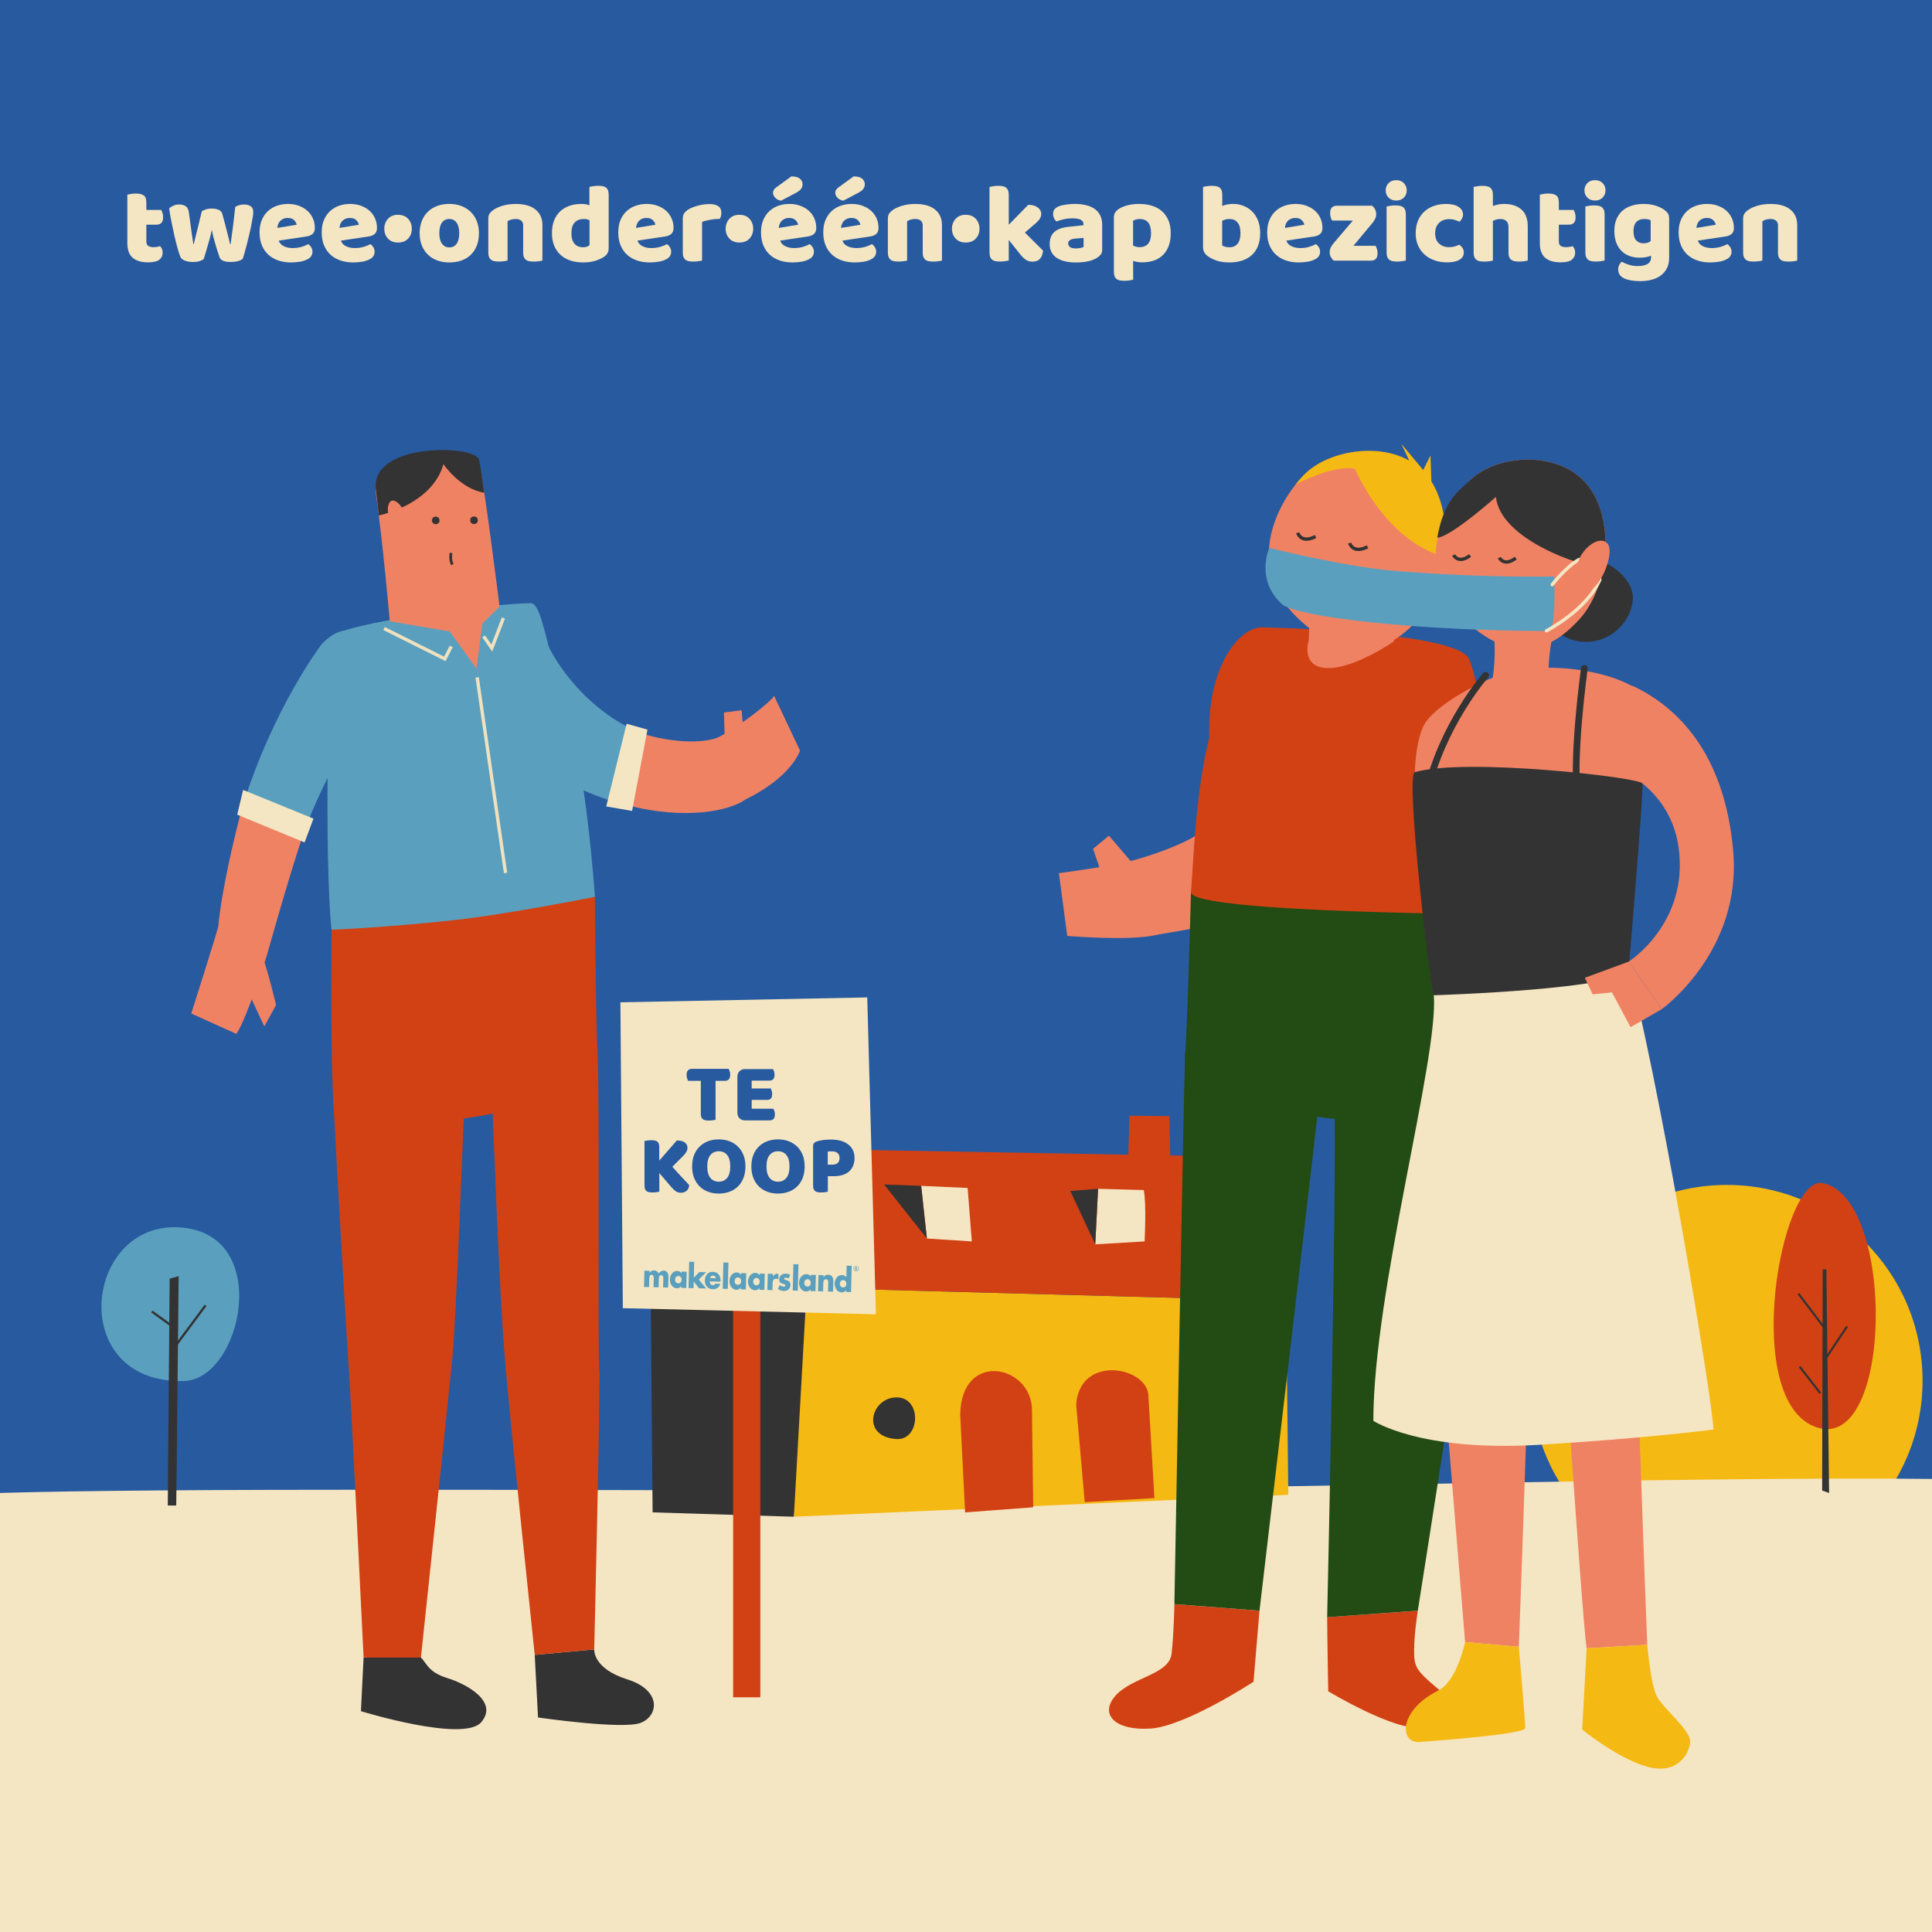<?xml version="1.0" encoding="UTF-8"?> <!-- Generator: Adobe Illustrator 23.1.1, SVG Export Plug-In . SVG Version: 6.00 Build 0) --> <svg xmlns="http://www.w3.org/2000/svg" xmlns:xlink="http://www.w3.org/1999/xlink" version="1.1" id="Layer_1" x="0px" y="0px" viewBox="0 0 1080 1080" style="enable-background:new 0 0 1080 1080;" xml:space="preserve"> <style type="text/css"> .st0{fill:#285AA0;} .st1{fill:#F5B914;} .st2{fill:#F5E6C3;} .st3{fill:#333333;} .st4{fill:#D24114;} .st5{fill:#5AA0BE;} .st6{fill:#F08264;} .st7{fill:#234B14;} .st8{fill:none;stroke:#333333;stroke-width:1.872;stroke-miterlimit:10;} .st9{fill:none;stroke:#333333;stroke-width:3.744;stroke-linecap:round;stroke-linejoin:round;stroke-miterlimit:10;} .st10{fill:none;stroke:#F5E6C3;stroke-width:1.872;stroke-linecap:round;stroke-linejoin:round;stroke-miterlimit:10;} .st11{fill:none;stroke:#F0E1BF;stroke-width:1.872;stroke-miterlimit:10;} .st12{fill:none;stroke:#333333;stroke-width:1.531;stroke-miterlimit:10;} .st13{fill:none;stroke:#333333;stroke-width:1.278;stroke-miterlimit:10;} .st14{fill:none;stroke:#333333;stroke-width:1.187;stroke-miterlimit:10;} </style> <rect x="-1.54" y="-1.41" class="st0" width="1085.5" height="1085.5"></rect> <circle class="st1" cx="965.31" cy="771.79" r="109.41"></circle> <path class="st2" d="M1083.96,826.76c-147.49-1.68-408.56,6.65-593.67,6.49c-173.84-0.15-393.92-1.59-491.83,1.36v249.49h1085.5 V826.76z"></path> <g> <polygon class="st3" points="363.62,708.82 403.1,641.41 461.16,719.86 443.78,847.87 364.81,845.42 "></polygon> <polygon class="st1" points="720.17,835.61 718.97,727.21 450.96,719.86 443.78,847.87 "></polygon> <polygon class="st4" points="718.97,727.21 677.1,646.31 403.1,641.41 450.96,719.86 "></polygon> <path class="st4" d="M645.33,837.43l-3.35-56.85c0-16.42-38.4-24.04-40.4,4.68l4.79,54.47L645.33,837.43z"></path> <path class="st4" d="M577.56,842.58l-0.66-54c0.18-25.61-39.59-33.99-40.14,2.14l2.73,54.72L577.56,842.58z"></path> <path class="st3" d="M501.21,804.43c13.19,0.79,14.36-23.29,0-23.29C486.86,781.14,480.87,803.2,501.21,804.43z"></path> <path class="st3" d="M668.59,794.62c-0.14,11.1,23.21,9.22,21.19-4.15C687.75,777.09,668.89,770.54,668.59,794.62z"></path> <polygon class="st4" points="452.72,659.64 449.53,620.67 427.19,620.42 425.23,662.91 "></polygon> <polygon class="st4" points="654.44,659.6 653.73,623.94 631.39,623.69 630.43,655.91 "></polygon> <path class="st2" d="M639.82,693.96c0,0,1.14-20.54-0.45-28.71l-25.52-0.7l-1.6,31.05L639.82,693.96z"></path> <polygon class="st2" points="543.25,693.96 540.91,664.08 514.94,662.91 518.13,692.33 "></polygon> <polygon class="st3" points="613.84,664.55 598.29,665.77 612.25,695.6 "></polygon> <polygon class="st3" points="518.13,692.33 514.94,662.91 494.2,662.1 "></polygon> </g> <g> <g> <rect x="409.83" y="586.46" class="st4" width="15.2" height="362.34"></rect> <polygon class="st2" points="348.17,731.28 346.81,560.29 484.79,557.57 489.64,734.69 "></polygon> <g> <g> <path class="st0" d="M384.7,604.21c-0.22-0.35-0.42-0.82-0.61-1.41c-0.19-0.6-0.28-1.22-0.28-1.88c0-1.22,0.27-2.1,0.82-2.64 c0.55-0.53,1.26-0.8,2.14-0.8h20.53c0.22,0.35,0.42,0.82,0.61,1.41c0.19,0.6,0.28,1.22,0.28,1.88c0,1.22-0.28,2.1-0.82,2.64 c-0.55,0.53-1.26,0.8-2.14,0.8H400v21.76c-0.35,0.09-0.89,0.19-1.62,0.28c-0.74,0.09-1.47,0.14-2.19,0.14 c-0.72,0-1.36-0.06-1.91-0.16c-0.55-0.11-1.01-0.31-1.39-0.59c-0.38-0.28-0.66-0.67-0.85-1.18c-0.19-0.5-0.28-1.16-0.28-1.98 v-18.27H384.7z"></path> <path class="st0" d="M412.2,602c0-1.35,0.39-2.42,1.18-3.2c0.78-0.78,1.85-1.18,3.2-1.18h15.54c0.22,0.35,0.42,0.8,0.59,1.37 c0.17,0.57,0.26,1.16,0.26,1.79c0,1.19-0.26,2.04-0.78,2.54c-0.52,0.5-1.2,0.75-2.05,0.75h-9.94v4.38h10.6 c0.22,0.35,0.42,0.79,0.59,1.34c0.17,0.55,0.26,1.14,0.26,1.77c0,1.19-0.25,2.04-0.75,2.54c-0.5,0.5-1.18,0.75-2.02,0.75h-8.67 v4.94h12.1c0.22,0.35,0.42,0.8,0.59,1.37c0.17,0.56,0.26,1.16,0.26,1.79c0,1.19-0.26,2.05-0.78,2.57 c-0.52,0.52-1.2,0.78-2.05,0.78h-13.75c-1.35,0-2.42-0.39-3.2-1.18c-0.78-0.78-1.18-1.85-1.18-3.2V602z"></path> </g> </g> <g> <g> <path class="st0" d="M368.57,655.76v10.41c-0.35,0.09-0.89,0.19-1.65,0.28c-0.75,0.09-1.49,0.14-2.21,0.14 c-0.72,0-1.36-0.06-1.91-0.16c-0.55-0.11-1.01-0.31-1.39-0.59c-0.38-0.28-0.66-0.67-0.85-1.18c-0.19-0.5-0.28-1.16-0.28-1.98 v-24.87c0.35-0.06,0.9-0.15,1.65-0.26c0.75-0.11,1.48-0.16,2.17-0.16c0.72,0,1.36,0.06,1.91,0.16c0.55,0.11,1.01,0.31,1.39,0.59 c0.38,0.28,0.66,0.67,0.85,1.18c0.19,0.5,0.28,1.16,0.28,1.98v7.49l9.8-11.26c2.13,0,3.67,0.4,4.59,1.2s1.39,1.75,1.39,2.85 c0,0.82-0.2,1.59-0.61,2.31c-0.41,0.72-1.07,1.54-1.98,2.45l-5.89,5.89c0.78,0.88,1.61,1.79,2.47,2.73 c0.86,0.94,1.71,1.86,2.54,2.76c0.83,0.9,1.63,1.75,2.4,2.57c0.77,0.82,1.44,1.52,2,2.12c0,0.69-0.13,1.3-0.38,1.84 c-0.25,0.54-0.59,0.99-1.01,1.37c-0.42,0.38-0.9,0.66-1.44,0.85c-0.53,0.19-1.1,0.28-1.7,0.28c-1.29,0-2.34-0.32-3.16-0.97 c-0.82-0.64-1.6-1.4-2.35-2.28L368.57,655.76z"></path> <path class="st0" d="M386.9,652.04c0-2.45,0.38-4.62,1.15-6.5c0.77-1.88,1.82-3.46,3.16-4.73c1.33-1.27,2.9-2.24,4.71-2.9 c1.81-0.66,3.76-0.99,5.86-0.99c2.1,0,4.06,0.33,5.86,0.99c1.81,0.66,3.38,1.62,4.73,2.9c1.35,1.27,2.41,2.85,3.18,4.73 c0.77,1.88,1.15,4.05,1.15,6.5c0,2.45-0.38,4.62-1.13,6.52c-0.75,1.9-1.8,3.49-3.13,4.76c-1.33,1.27-2.91,2.24-4.73,2.9 c-1.82,0.66-3.8,0.99-5.93,0.99c-2.14,0-4.11-0.34-5.93-1.01c-1.82-0.67-3.39-1.66-4.71-2.94c-1.32-1.29-2.35-2.87-3.11-4.76 S386.9,654.46,386.9,652.04z M395.37,652.04c0,2.86,0.58,4.99,1.74,6.41c1.16,1.41,2.72,2.12,4.66,2.12 c1.98,0,3.55-0.71,4.71-2.12c1.16-1.41,1.74-3.55,1.74-6.41c0-2.83-0.57-4.94-1.72-6.36c-1.15-1.41-2.71-2.12-4.69-2.12 c-1.95,0-3.51,0.7-4.69,2.1C395.96,647.06,395.37,649.18,395.37,652.04z"></path> <path class="st0" d="M420.01,652.04c0-2.45,0.38-4.62,1.15-6.5c0.77-1.88,1.82-3.46,3.16-4.73c1.33-1.27,2.9-2.24,4.71-2.9 c1.81-0.66,3.76-0.99,5.86-0.99c2.1,0,4.06,0.33,5.86,0.99c1.81,0.66,3.38,1.62,4.73,2.9c1.35,1.27,2.41,2.85,3.18,4.73 c0.77,1.88,1.15,4.05,1.15,6.5c0,2.45-0.38,4.62-1.13,6.52s-1.8,3.49-3.13,4.76c-1.33,1.27-2.91,2.24-4.73,2.9 c-1.82,0.66-3.8,0.99-5.93,0.99c-2.14,0-4.11-0.34-5.93-1.01c-1.82-0.67-3.39-1.66-4.71-2.94c-1.32-1.29-2.35-2.87-3.11-4.76 C420.38,656.61,420.01,654.46,420.01,652.04z M428.48,652.04c0,2.86,0.58,4.99,1.74,6.41c1.16,1.41,2.72,2.12,4.66,2.12 c1.98,0,3.55-0.71,4.71-2.12c1.16-1.41,1.74-3.55,1.74-6.41c0-2.83-0.57-4.94-1.72-6.36c-1.15-1.41-2.71-2.12-4.69-2.12 c-1.95,0-3.51,0.7-4.69,2.1C429.07,647.06,428.48,649.18,428.48,652.04z"></path> <path class="st0" d="M462.77,666.17c-0.35,0.09-0.89,0.19-1.62,0.28c-0.74,0.09-1.47,0.14-2.19,0.14 c-0.72,0-1.36-0.06-1.91-0.16c-0.55-0.11-1.01-0.31-1.39-0.59c-0.38-0.28-0.66-0.67-0.85-1.18c-0.19-0.5-0.28-1.16-0.28-1.98 V640.5c0-0.66,0.18-1.17,0.54-1.53c0.36-0.36,0.85-0.65,1.48-0.87c1.07-0.38,2.28-0.65,3.65-0.82c1.37-0.17,2.74-0.26,4.12-0.26 c4.33,0,7.65,0.93,9.94,2.78c2.29,1.85,3.44,4.37,3.44,7.54c0,1.54-0.24,2.93-0.73,4.17c-0.49,1.24-1.21,2.31-2.17,3.2 c-0.96,0.89-2.17,1.59-3.63,2.07c-1.46,0.49-3.15,0.73-5.06,0.73h-3.34V666.17z M465.22,651.05c1.32,0,2.33-0.31,3.04-0.92 c0.71-0.61,1.06-1.55,1.06-2.8c0-1.19-0.37-2.11-1.11-2.76c-0.74-0.64-1.81-0.96-3.23-0.96c-0.5,0-0.92,0.01-1.25,0.02 c-0.33,0.02-0.67,0.06-1.01,0.12v7.3H465.22z"></path> </g> </g> </g> <g> <path class="st5" d="M363.03,711.52l0.03,0c0.69-0.99,1.53-1.4,2.55-1.37c1.15,0.03,2.13,0.59,2.67,1.8 c0.57-1.12,1.66-1.7,2.74-1.67c2.02,0.05,2.68,1.57,2.63,3.67l-0.14,5.8l-2.83-0.07l0.11-4.34c0.02-0.94,0.09-2.48-1.1-2.51 c-1.3-0.03-1.39,1.37-1.41,2.45l-0.11,4.34l-2.83-0.07l0.11-4.34c0.03-1.01,0.06-2.55-1.19-2.58c-1.26-0.03-1.3,1.51-1.32,2.52 l-0.11,4.34l-2.83-0.07l0.23-9.09l2.83,0.07L363.03,711.52z"></path> <path class="st5" d="M377.39,715.3c-0.03,1.15,0.62,2.06,1.76,2.08c1.15,0.03,1.84-0.84,1.87-1.99c0.03-1.12-0.62-2.07-1.77-2.1 C378.11,713.26,377.42,714.19,377.39,715.3 M383.64,720l-2.83-0.07l0.03-1.01l-0.03,0c-0.52,0.89-1.51,1.28-2.44,1.25 c-2.36-0.06-3.96-2.35-3.9-4.96c0.06-2.61,1.75-4.8,4.11-4.74c0.92,0.02,1.87,0.44,2.44,1.25l0.02-0.89l2.83,0.07L383.64,720z"></path> <polygon class="st5" points="387.85,714.29 390.86,711.08 394.73,711.18 390.64,715.28 394.75,720.28 390.79,720.18 387.8,716.4 387.7,720.1 384.88,720.03 385.24,705.32 388.07,705.39 "></polygon> <path class="st5" d="M400.19,714.54c-0.12-0.87-0.8-1.46-1.56-1.48c-0.82-0.02-1.52,0.46-1.71,1.39L400.19,714.54z M402.77,716.47 l-5.95-0.15c-0.03,1.31,0.56,2.04,1.72,2.06c0.61,0.02,1.05-0.2,1.37-0.8l2.72,0.07c-0.5,2.13-2.31,3.06-4.13,3.02 c-2.64-0.07-4.57-1.82-4.49-4.95c0.08-3.03,1.94-4.81,4.53-4.75c2.76,0.07,4.31,2.06,4.24,5.16L402.77,716.47z"></path> <rect x="397.98" y="711.77" transform="matrix(0.025 -1 1 0.025 -317.718 1100.623)" class="st5" width="14.72" height="2.83"></rect> <path class="st5" d="M410.67,716.13c-0.03,1.15,0.62,2.05,1.77,2.08c1.15,0.03,1.84-0.84,1.87-1.99c0.03-1.12-0.62-2.07-1.77-2.1 C411.39,714.09,410.7,715.02,410.67,716.13 M416.93,720.83l-2.83-0.07l0.03-1.01l-0.03,0c-0.52,0.89-1.51,1.28-2.44,1.25 c-2.36-0.06-3.96-2.35-3.9-4.96c0.06-2.61,1.75-4.8,4.11-4.74c0.92,0.02,1.87,0.44,2.44,1.25l0.02-0.89l2.83,0.07L416.93,720.83z"></path> <path class="st5" d="M421.05,716.39c-0.03,1.15,0.62,2.05,1.77,2.08c1.15,0.03,1.84-0.84,1.87-1.99c0.03-1.12-0.62-2.07-1.77-2.1 C421.77,714.35,421.08,715.27,421.05,716.39 M427.3,721.09l-2.83-0.07l0.03-1.01l-0.03,0c-0.52,0.89-1.51,1.28-2.44,1.25 c-2.36-0.06-3.96-2.35-3.9-4.96c0.06-2.61,1.75-4.8,4.11-4.74c0.92,0.02,1.87,0.44,2.44,1.25l0.02-0.89l2.83,0.07L427.3,721.09z"></path> <path class="st5" d="M431.98,713.59l0.03,0c0.57-1.1,1.52-1.58,2.62-1.55l0.54,0.01l-0.08,3.1c-0.38-0.26-0.75-0.32-1.19-0.33 c-1.57-0.04-1.99,1.14-2.02,2.7l-0.09,3.67l-2.83-0.07l0.23-9.09l2.83,0.07L431.98,713.59z"></path> <path class="st5" d="M440.78,714.67c-0.43-0.28-1.03-0.47-1.51-0.48c-0.33-0.01-0.89,0.14-0.9,0.6c-0.02,0.62,0.87,0.73,1.25,0.83 c1.31,0.33,2.29,1.07,2.25,2.75c-0.06,2.39-1.99,3.34-3.84,3.29c-1.13-0.03-2.24-0.43-3.19-1.13l1.08-2.23 c0.56,0.48,1.51,0.96,2.21,0.98c0.36,0.01,0.89-0.17,0.9-0.67c0.02-0.71-0.87-0.77-1.74-1.05c-0.88-0.29-1.75-0.81-1.71-2.44 c0.06-2.23,1.85-3.18,3.59-3.14c0.9,0.02,1.8,0.2,2.61,0.65L440.78,714.67z"></path> <rect x="437.13" y="712.74" transform="matrix(0.025 -1 1 0.025 -280.523 1140.707)" class="st5" width="14.72" height="2.83"></rect> <path class="st5" d="M449.61,717.1c-0.03,1.15,0.62,2.06,1.77,2.08c1.15,0.03,1.84-0.84,1.87-1.99c0.03-1.12-0.62-2.07-1.77-2.1 C450.32,715.06,449.63,715.99,449.61,717.1 M455.86,721.8l-2.83-0.07l0.03-1.01l-0.03,0c-0.52,0.89-1.51,1.28-2.44,1.25 c-2.36-0.06-3.96-2.35-3.9-4.96c0.06-2.61,1.75-4.8,4.11-4.74c0.92,0.02,1.87,0.44,2.44,1.25l0.02-0.89l2.83,0.07L455.86,721.8z"></path> <path class="st5" d="M460.33,713.98l0.03,0c0.68-1.08,1.48-1.43,2.58-1.41c2.14,0.05,2.96,1.62,2.9,3.85l-0.14,5.62l-2.83-0.07 l0.11-4.43c0.02-0.87,0.18-2.39-1.21-2.42c-1.15-0.03-1.5,0.94-1.53,2.07l-0.12,4.71l-2.82-0.07l0.23-9.09l2.82,0.07 L460.33,713.98z"></path> <path class="st5" d="M469.49,717.6c-0.03,1.15,0.62,2.05,1.77,2.08c1.15,0.03,1.84-0.84,1.87-1.99c0.03-1.12-0.62-2.07-1.76-2.1 C470.21,715.56,469.52,716.48,469.49,717.6 M472.94,721.21l-0.03,0c-0.52,0.89-1.51,1.28-2.44,1.25c-2.36-0.06-3.96-2.35-3.9-4.96 c0.06-2.61,1.75-4.8,4.11-4.74c0.92,0.02,1.87,0.44,2.44,1.25l0.16-6.51l2.83,0.07l-0.37,14.71l-2.83-0.07L472.94,721.21z"></path> <path class="st5" d="M478.4,709.09l0.06,0c0.24,0.01,0.36-0.07,0.36-0.24c0-0.15-0.11-0.23-0.34-0.24l-0.07,0L478.4,709.09z M478.75,709.35l0.55,0.75l-0.41-0.01l-0.5-0.71l-0.02,0.7l-0.33-0.01l0.04-1.76l0.35,0.01c0.24,0.01,0.42,0.05,0.53,0.14 c0.12,0.1,0.18,0.24,0.18,0.4c0,0.11-0.04,0.21-0.11,0.3c-0.07,0.09-0.15,0.15-0.26,0.18L478.75,709.35z M478.63,707.9 c-0.34-0.01-0.64,0.11-0.89,0.36c-0.25,0.25-0.38,0.55-0.39,0.9c-0.01,0.36,0.11,0.67,0.35,0.93c0.24,0.26,0.53,0.4,0.88,0.4 c0.35,0.01,0.65-0.11,0.9-0.36c0.25-0.25,0.38-0.55,0.39-0.92c0-0.19-0.04-0.39-0.13-0.6c-0.09-0.2-0.21-0.35-0.37-0.47 C479.15,707.99,478.9,707.9,478.63,707.9 M480.11,709.23c-0.01,0.42-0.17,0.78-0.47,1.07c-0.3,0.29-0.66,0.43-1.07,0.42 c-0.42-0.01-0.77-0.17-1.05-0.47c-0.29-0.3-0.42-0.67-0.41-1.09c0.01-0.23,0.06-0.45,0.16-0.64c0.1-0.2,0.24-0.37,0.41-0.51 c0.29-0.23,0.6-0.34,0.95-0.33c0.23,0.01,0.44,0.06,0.63,0.15c0.26,0.12,0.47,0.32,0.63,0.58 C480.04,708.66,480.12,708.94,480.11,709.23"></path> </g> </g> <path class="st6" d="M671.33,465.22c-9.84,7.21-30.15,13.86-40.87,16.52s-38.53,6.37-38.53,6.37l4.67,35.07c0,0,33.62,2.9,49.18-0.4 c15.56-3.3,38.86-3.95,53.85-20.72C714.62,485.3,683.66,456.19,671.33,465.22z"></path> <polygon class="st6" points="619.89,467.16 638.84,489.25 619.09,498.03 611.03,474.49 "></polygon> <path class="st7" d="M844.36,511.21c0,19.72-7.16,86.27-9.76,111.01c-1.3,12.35-78.9,5.08-105.08,1.16 c-26.18-3.93-68.42-18.32-67.11-32.72c1.31-14.4,3.36-91.97,3.36-91.97s48.27-4.3,80.99-8.22S844.36,511.21,844.36,511.21z"></path> <path class="st4" d="M707.16,350.75c0,0,105.26,2.11,113.77,17.16c8.51,15.05,23.43,143.3,23.43,143.3s-179.47-0.77-178.59-12.52 C668.69,459.97,669.35,388.57,707.16,350.75z"></path> <path class="st6" d="M732.7,330.66l-1.1,27.26c0,0-4.83,15.04,10.29,15.52s37.24-14.84,37.24-14.84l1.73-38.59L732.7,330.66z"></path> <path class="st6" d="M730.56,263.95c-12.93,11.77-37.35,49.62-6,80.67s53.88,17.62,69.03,0.75c15.15-16.87,21.11-54.46,5.3-76.24 C783.07,247.34,746.46,249.47,730.56,263.95z"></path> <path class="st1" d="M730.56,263.95c-1.9,1.73-4.04,4.03-6.22,6.78c10.47-5.15,23.21-10.18,33-8.78c0,0,16.99,40.58,50.25,49.34 c1.9-14.89-0.39-32.58-8.7-44.03C783.07,245.47,746.46,249.47,730.56,263.95z"></path> <path class="st4" d="M741.89,904.03c0,7.85,0.59,41.42,0.59,41.42s38.55,23.13,51.77,19.83c13.22-3.3,23.13-9.91,9.91-20.93 c-13.22-11.02-13.65-12.83-13.65-21.99c0-9.16,2.05-21.98,2.05-21.98L741.89,904.03z"></path> <path class="st7" d="M792.56,900.37l-50.67,3.66c0,0,6.28-278.03,3.66-297.66c-2.62-19.63,91.67-12.93,89.05,15.86 C831.99,651.02,792.56,900.37,792.56,900.37z"></path> <path class="st4" d="M704.07,900.37l-3.34,39.73c0,0-37.95,24.87-57.59,26.18s-28.79-7.85-19.63-18.32 c9.16-10.47,30.1-11.78,31.41-23.56s1.57-27.69,1.57-27.69L704.07,900.37z"></path> <path class="st7" d="M738.31,606.36c-1.25,14.4-34.24,294-34.24,294l-47.58-3.66c0,0,5.29-289.04,5.92-306.05 C663.72,555.33,740.93,576.26,738.31,606.36z"></path> <path class="st6" d="M744.13,329.02c0,0,23.76,0.3,30.16,0.23c6.4-0.07-3.44,8.25-17.09,10.16S732.91,329.73,744.13,329.02z"></path> <path class="st8" d="M749.14,333.35c0,0,8.24,4.45,16.45-0.94"></path> <path class="st6" d="M800.43,696.76C802.96,720.35,819,917.94,819,917.94l30.04,2.62c0,0,7.7-203.66,6.36-226.41 C854.06,671.39,796.41,659.28,800.43,696.76z"></path> <path class="st6" d="M868.48,666.66c0,0,15.76,237.37,18.44,254.77l33.91-2c0,0-9.22-234.36-6.54-238.38 C916.97,677.04,865.81,637.21,868.48,666.66z"></path> <path class="st2" d="M801.51,556.36c2.77,34.81-33.8,165.47-33.8,237.87c0,0,25.9,17.42,92.51,13.42c61-3.66,97.59-8.54,97.59-8.54 c0-13.09-31.09-201.85-49.42-265.98C896.78,492.48,796.57,494.25,801.51,556.36z"></path> <path class="st6" d="M848.02,374.58c-13.55,2.16-42.37,17.2-50.66,28.58s-6.51,43.49-6.51,43.49l124.46-2.08 c0,0,13.38-40.07,6.28-52.78S878.79,369.67,848.02,374.58z"></path> <path class="st9" d="M830.46,377.5c0,0-24.4,27.81-32.92,65.7"></path> <path class="st9" d="M885.68,373.65c0,0-7.38,52.17-3.45,76.38"></path> <path class="st3" d="M801.51,556.36c0,0,107.67-3.35,108.86-14.72s8.4-100.28,7.8-103.63c-0.59-3.35-98.81-14.64-127.31-6.35 C785.59,433.19,799.14,550.34,801.51,556.36z"></path> <path class="st3" d="M867.76,317.63c-5.02,5.6-13.62,25.09,4.07,36.64c17.69,11.54,38.45-0.4,40.85-18.12 C915.08,318.43,882.11,301.63,867.76,317.63z"></path> <path class="st6" d="M822.9,267.51c-12.41,11.3-35.84,47.61-5.76,77.41c30.08,29.79,51.71,16.91,66.24,0.72 c14.54-16.19,20.26-52.26,5.09-73.16S838.16,253.61,822.9,267.51z"></path> <path class="st6" d="M873.39,334.59c0,0-11.66,31.88-6.42,54.98s-53,19.84-39.15,6.62c8.26-7.89,8.81-35.63,6.64-46.27 C829.96,327.89,876.96,308.87,873.39,334.59z"></path> <path class="st3" d="M888.47,272.48c-15.18-20.9-50.31-18.86-65.57-4.97c-7.62,6.94-15.75,11.92-19.45,33.06 c7.61-0.36,32.78-22.77,32.78-22.77c2.44,23.59,47.17,39.04,59.88,39.65C899.04,301.92,897.3,284.63,888.47,272.48z"></path> <path class="st1" d="M819,917.94l30.04,2.62c0,0,3.62,41.88,3.62,45.37c0,3.49-47.74,6.98-59.08,7.85 c-11.34,0.87-12-17.56,10.47-28.79C814.51,939.76,819,917.94,819,917.94z"></path> <path class="st1" d="M886.93,921.43l33.91-2c0,0,1.83,21.8,5.23,28.61c3.41,6.81,19.19,19.27,18.76,25.74 c-0.43,6.47-6.98,18.32-23.56,13.96c-16.58-4.36-36.84-20.94-36.84-20.94L886.93,921.43z"></path> <path class="st8" d="M824.98,327.43c0,0,11.21,17.49,29.6,2.69"></path> <path class="st5" d="M709.56,306.26c0,0,41.26,10.43,69.86,12.83c34.24,2.87,67.24,3.47,89.45,3.2c0,0,1.07,30.49-2.99,30.48 c-72.55-0.15-138.43-7.47-149-14.79C701.43,324.15,709.56,306.26,709.56,306.26z"></path> <polygon class="st1" points="789.87,261.95 783.37,248.12 795.57,262.76 799.63,254.63 800.45,276.59 "></polygon> <path class="st10" d="M867.7,326.84c0,0,7.62-9.98,15.01-14.06"></path> <path class="st10" d="M864.49,352.62c0,0,22.57-11.59,29.89-28.67"></path> <path class="st6" d="M882.71,312.78c2.11-5.99,11.21-14.02,15.88-8.93c4.67,5.08-5.17,28.8-12.63,26.22 C878.5,327.48,879.82,321.01,882.71,312.78z"></path> <path class="st4" d="M707.16,350.75c-14.29-1.82-32.37,22.61-31.15,60.43s34.16,17.08,34.16,17.08S721.24,352.53,707.16,350.75z"></path> <path class="st6" d="M914.47,384.25c22.09,11.05,49.53,35.46,54.41,91.58s-39.89,88.26-39.89,88.26l-18.6-26.5 c0,0,34.01-21.5,27.91-64.2c-3.72-26.01-23.18-39.04-31.72-42.7C898.04,427.04,894.95,374.49,914.47,384.25z"></path> <polygon class="st6" points="910.39,537.59 885.93,546.59 890.28,555.83 901.09,554.76 911.5,574.19 928.99,564.09 "></polygon> <g> <path class="st3" d="M203.25,926.57l-1.49,29.98c0,0,57.38,17.69,67.24,6.18c9.86-11.51-8.22-21.37-18.9-24.66 c-10.68-3.29-11.51-8.22-14.79-11.51C232.02,923.29,203.25,926.57,203.25,926.57z"></path> <path class="st3" d="M298.91,925.09l1.85,34.99c0,0,47.12,6.85,57.28,3.04c10.16-3.8,12.01-18.26-7.39-24.34 c-19.4-6.09-18.48-16.74-18.48-16.74L298.91,925.09z"></path> <path class="st4" d="M185.32,519.72c0,21.2-0.6,75.68,1.4,102.53c0.99,13.34,70.13,4.24,90.16,0c20.04-4.24,58.1-19.79,57.1-35.34 c-1-15.55-1.4-85.57-1.4-85.57s-49.09-1.41-77.14,4.24C230.47,510.61,185.32,519.72,185.32,519.72z"></path> <g> <path class="st6" d="M358.3,409.87c12.05,3.9,30.13,6.59,42.32,2.71c16.44-5.23,37.42,18.18,16.36,34.14 c-8.44,6.39-33.73,12.05-66.84,3.24L358.3,409.87z"></path> <path class="st6" d="M432.72,388.96c-1.38,3.13-21.31,18.65-32.1,23.61l16.36,34.14c0,0,23.25-10.32,30.25-27.05L432.72,388.96z"></path> <polygon class="st6" points="416.66,421.15 414.58,397.04 404.68,398.29 405.49,424.45 "></polygon> <path class="st5" d="M358.3,409.87l-8.15,40.09c-36.91-8.88-76.56-33.89-86.62-87.73c-1.45-7.74,35.59-20.56,38.14-12.72 C309.7,374.16,332.21,399.23,358.3,409.87z"></path> <polygon class="st2" points="361.94,407.86 350.29,404.6 338.89,450.8 353.33,453.32 "></polygon> </g> <path class="st5" d="M185.32,519.72c-4.01-38.16-1.86-146.14,0.3-163.12c1-7.88,90.82-19.41,111.01-19.41 c6.49,0,8.63,25.12,19.93,58.62c11.07,32.82,16.01,105.53,16.01,105.53s-49,9.79-78.97,13.04 C214.54,518.62,185.32,519.72,185.32,519.72z"></path> <path class="st6" d="M279.25,339.07c0,0-8.91-71.7-11.47-80.26c-2.56-8.56-61.48-9.63-57.64,17.12 c3.84,26.75,7.77,71.36,7.77,71.36l45.28,7.68L279.25,339.07z"></path> <path class="st3" d="M267.78,256.95c-2.56-8.56-61.48-9.63-57.64,17.12c0.54,3.77,1.08,9.77,1.62,14.07 c10.11-2.24,31.02-10.25,36.1-28.65c0,0,9.47,13.9,22.86,15.95C269.5,267.29,268.44,259.13,267.78,256.95z"></path> <polygon class="st6" points="269.95,346.06 266.34,373.8 248.24,348.48 "></polygon> <path class="st4" d="M260.03,605.29c-0.95,21.35-5.18,135.69-7.19,154.06c-2,18.37-56.1,29.68-58.1,1.41 c-2-28.27-7.3-124.42-8.01-138.51C184.72,582.67,261.03,582.67,260.03,605.29z"></path> <path class="st4" d="M203.25,926.57h32.05c0,0,15.53-146.02,17.54-167.23s-60.11-29.68-58.1,1.41 C196.74,791.86,203.25,926.57,203.25,926.57z"></path> <path class="st4" d="M333.98,586.91c1.36,26.82,0.03,166.78,1.03,180.92c1,14.13-47.57,41.93-52.12-1.41 c-4.01-38.16-7.8-161.13-8.8-172.44C273.09,582.67,332.98,567.12,333.98,586.91z"></path> <path class="st4" d="M282.89,766.41c0.96,15.55,16.02,158.68,16.02,158.68l33.26-3.04c0,0,3.32-135.86,2.84-154.22 C334.01,729.67,280.89,733.91,282.89,766.41z"></path> <circle class="st3" cx="264.98" cy="290.83" r="2.12"></circle> <circle class="st3" cx="243.58" cy="290.92" r="2.12"></circle> <polyline class="st11" points="214.69,351.34 248.65,368.32 252.26,361.34 "></polyline> <polyline class="st11" points="270.36,355.71 274.93,362.26 281.39,345.48 "></polyline> <path class="st6" d="M134.08,544.44l13.66,29.36l6.57-12.01c0,0-4.72-20.19-8.13-28.48L134.08,544.44z"></path> <path class="st6" d="M135.5,450.98c-4.51,16.61-11.63,46.98-13.42,66.46v0c0.55-0.16-15.16,49.12-15.16,49.12l25.21,11.39 c5.69-8.13,17.05-43.88,17.05-43.88s11.05-39.9,20.04-66.9L135.5,450.98z"></path> <path class="st5" d="M135.5,450.98c17.44-55.78,44.19-90.7,44.19-90.7c20.9-22.72,40.45,8.25,26.5,32.5 c-14.41,25.07-27.93,48.92-36.98,74.38L135.5,450.98z"></path> <polygon class="st2" points="175.24,457.63 135.92,441.57 132.6,455.41 170.26,470.92 "></polygon> <line class="st11" x1="266.74" y1="378.63" x2="282.61" y2="487.99"></line> <path class="st12" d="M252.13,309.1c0,0-0.81,4.07,0.81,6.51"></path> <path class="st6" d="M226.72,290.39c0.26-6.55-8.13-15.45-9.76-7.32S225.9,310.73,226.72,290.39z"></path> </g> <path class="st8" d="M725.43,297.82c0,0,1.66,6.31,10,2.09"></path> <path class="st8" d="M754.46,303.57c0,0,1.66,6.31,10,2.09"></path> <path class="st8" d="M812.61,310.27c0,0,2.48,5.32,9.18,0.26"></path> <path class="st8" d="M838.14,311.71c0,0,2.48,5.32,9.18,0.26"></path> <g> <path class="st5" d="M102.61,772.02c32.75-0.68,50.46-83.2-2.73-85.93S37.15,773.39,102.61,772.02z"></path> <polygon class="st3" points="99.88,713.38 98.52,841.58 93.79,841.58 94.84,714.74 "></polygon> <line class="st13" x1="114.89" y1="729.74" x2="97.16" y2="753.61"></line> <line class="st13" x1="97.16" y1="742.02" x2="84.88" y2="733.15"></line> </g> <g> <path class="st4" d="M1018.92,661.34c-23.39-4.68-46.2,122.29-3.4,136.56C1058.32,812.16,1059.68,669.49,1018.92,661.34z"></path> <polygon class="st3" points="1018.58,833.23 1018.92,709.57 1020.95,709.57 1022.48,834.58 "></polygon> <line class="st14" x1="1032.5" y1="741.51" x2="1020.27" y2="759.85"></line> <line class="st14" x1="1020.27" y1="742.87" x2="1005.33" y2="723.16"></line> <line class="st14" x1="1017.56" y1="778.87" x2="1006.01" y2="763.93"></line> </g> <g> <path class="st2" d="M81.83,135.13c0,1.1,0.35,1.88,1.04,2.34c0.7,0.46,1.68,0.7,2.94,0.7c0.63,0,1.29-0.05,1.96-0.16 c0.67-0.1,1.27-0.24,1.77-0.41c0.38,0.46,0.71,0.98,0.98,1.55c0.27,0.57,0.41,1.26,0.41,2.06c0,1.6-0.6,2.91-1.8,3.92 c-1.2,1.01-3.32,1.52-6.36,1.52c-3.71,0-6.57-0.84-8.57-2.53c-2-1.69-3.01-4.43-3.01-8.23v-27.08c0.46-0.13,1.13-0.26,1.99-0.41 c0.86-0.15,1.78-0.22,2.75-0.22c1.86,0,3.3,0.33,4.33,0.98c1.03,0.65,1.55,2.04,1.55,4.14v4.05h8.29c0.25,0.46,0.5,1.04,0.73,1.74 c0.23,0.7,0.35,1.47,0.35,2.31c0,1.48-0.33,2.54-0.98,3.2c-0.65,0.65-1.53,0.98-2.63,0.98h-5.76V135.13z"></path> <path class="st2" d="M113.91,144.75c-0.59,0.51-1.39,0.92-2.4,1.23c-1.01,0.32-2.21,0.47-3.61,0.47c-1.73,0-3.23-0.24-4.49-0.73 c-1.27-0.48-2.11-1.17-2.53-2.06c-0.46-1.01-1-2.62-1.61-4.81c-0.61-2.19-1.21-4.6-1.8-7.21c-0.59-2.62-1.15-5.27-1.68-7.97 c-0.53-2.7-0.94-5.08-1.23-7.15c0.59-0.59,1.38-1.11,2.37-1.55c0.99-0.44,2.08-0.66,3.26-0.66c1.48,0,2.69,0.33,3.64,0.98 c0.95,0.65,1.53,1.78,1.74,3.39c0.42,3.21,0.78,5.85,1.08,7.94c0.29,2.09,0.54,3.8,0.73,5.12c0.19,1.33,0.34,2.34,0.44,3.04 c0.11,0.7,0.2,1.26,0.28,1.68h0.25c0.13-0.67,0.35-1.66,0.66-2.94c0.32-1.29,0.69-2.75,1.11-4.4c0.42-1.65,0.86-3.43,1.33-5.35 c0.46-1.92,0.93-3.83,1.39-5.73c0.84-0.46,1.68-0.82,2.5-1.08c0.82-0.25,1.84-0.38,3.07-0.38c1.48,0,2.74,0.23,3.8,0.7 c1.05,0.46,1.73,1.18,2.02,2.15c0.51,1.86,0.99,3.66,1.46,5.41c0.46,1.75,0.89,3.38,1.27,4.87c0.38,1.5,0.72,2.83,1.01,3.99 c0.29,1.16,0.51,2.08,0.63,2.75h0.32c0.46-3.25,0.92-6.62,1.36-10.12c0.44-3.5,0.85-7.07,1.23-10.69c0.76-0.46,1.56-0.8,2.4-1.01 c0.84-0.21,1.69-0.32,2.53-0.32c1.48,0,2.7,0.32,3.67,0.95c0.97,0.63,1.46,1.73,1.46,3.29c0,0.68-0.11,1.69-0.32,3.04 c-0.21,1.35-0.49,2.87-0.82,4.56c-0.34,1.69-0.73,3.46-1.17,5.31c-0.44,1.86-0.89,3.65-1.33,5.38c-0.44,1.73-0.86,3.29-1.27,4.68 c-0.4,1.39-0.75,2.47-1.04,3.23c-0.59,0.51-1.5,0.92-2.72,1.23c-1.22,0.32-2.53,0.47-3.92,0.47c-3.54,0-5.63-0.89-6.26-2.66 c-0.25-0.76-0.57-1.72-0.95-2.88c-0.38-1.16-0.78-2.44-1.2-3.83c-0.42-1.39-0.82-2.84-1.2-4.33c-0.38-1.5-0.7-2.94-0.95-4.33 c-0.3,1.48-0.65,3.01-1.08,4.59c-0.42,1.58-0.85,3.12-1.3,4.62c-0.44,1.5-0.85,2.87-1.23,4.11 C114.41,142.99,114.12,143.99,113.91,144.75z"></path> <path class="st2" d="M162.69,146.71c-2.49,0-4.8-0.35-6.93-1.04c-2.13-0.7-3.99-1.74-5.57-3.13c-1.58-1.39-2.83-3.14-3.73-5.25 c-0.91-2.11-1.36-4.58-1.36-7.4c0-2.78,0.45-5.18,1.36-7.18c0.91-2,2.1-3.65,3.58-4.94c1.48-1.29,3.16-2.24,5.06-2.85 c1.9-0.61,3.84-0.92,5.82-0.92c2.24,0,4.27,0.34,6.11,1.01c1.84,0.68,3.42,1.6,4.75,2.78c1.33,1.18,2.36,2.59,3.1,4.24 c0.74,1.65,1.11,3.44,1.11,5.38c0,1.43-0.4,2.53-1.2,3.29c-0.8,0.76-1.92,1.24-3.35,1.46l-15.63,2.34 c0.46,1.39,1.41,2.44,2.85,3.13c1.43,0.7,3.08,1.04,4.94,1.04c1.73,0,3.36-0.22,4.9-0.66c1.54-0.44,2.79-0.96,3.76-1.55 c0.67,0.42,1.24,1.01,1.71,1.77c0.46,0.76,0.7,1.56,0.7,2.4c0,1.9-0.89,3.31-2.66,4.24c-1.35,0.72-2.87,1.2-4.56,1.46 C165.75,146.59,164.17,146.71,162.69,146.71z M160.92,121.84c-1.01,0-1.89,0.17-2.63,0.51c-0.74,0.34-1.34,0.77-1.8,1.3 c-0.46,0.53-0.81,1.12-1.04,1.77c-0.23,0.65-0.37,1.32-0.41,1.99l10.82-1.77c-0.13-0.84-0.59-1.69-1.39-2.53 C163.66,122.27,162.48,121.84,160.92,121.84z"></path> <path class="st2" d="M197.43,146.71c-2.49,0-4.8-0.35-6.93-1.04c-2.13-0.7-3.99-1.74-5.57-3.13c-1.58-1.39-2.83-3.14-3.73-5.25 c-0.91-2.11-1.36-4.58-1.36-7.4c0-2.78,0.45-5.18,1.36-7.18c0.91-2,2.1-3.65,3.58-4.94c1.48-1.29,3.16-2.24,5.06-2.85 c1.9-0.61,3.84-0.92,5.82-0.92c2.24,0,4.27,0.34,6.11,1.01c1.84,0.68,3.42,1.6,4.75,2.78c1.33,1.18,2.36,2.59,3.1,4.24 c0.74,1.65,1.11,3.44,1.11,5.38c0,1.43-0.4,2.53-1.2,3.29c-0.8,0.76-1.92,1.24-3.35,1.46l-15.63,2.34 c0.46,1.39,1.41,2.44,2.85,3.13c1.43,0.7,3.08,1.04,4.94,1.04c1.73,0,3.36-0.22,4.9-0.66c1.54-0.44,2.79-0.96,3.76-1.55 c0.67,0.42,1.24,1.01,1.71,1.77c0.46,0.76,0.7,1.56,0.7,2.4c0,1.9-0.89,3.31-2.66,4.24c-1.35,0.72-2.87,1.2-4.56,1.46 C200.49,146.59,198.91,146.71,197.43,146.71z M195.66,121.84c-1.01,0-1.89,0.17-2.63,0.51c-0.74,0.34-1.34,0.77-1.8,1.3 c-0.46,0.53-0.81,1.12-1.04,1.77c-0.23,0.65-0.37,1.32-0.41,1.99l10.82-1.77c-0.13-0.84-0.59-1.69-1.39-2.53 C198.4,122.27,197.22,121.84,195.66,121.84z"></path> <path class="st2" d="M214.83,127.86c0-2.19,0.69-4.04,2.06-5.54c1.37-1.5,3.24-2.25,5.6-2.25c2.4,0,4.29,0.75,5.66,2.25 c1.37,1.5,2.06,3.34,2.06,5.54c0,2.19-0.69,4.03-2.06,5.51c-1.37,1.48-3.26,2.21-5.66,2.21c-2.36,0-4.23-0.74-5.6-2.21 C215.51,131.89,214.83,130.05,214.83,127.86z"></path> <path class="st2" d="M267.73,130.32c0,2.62-0.4,4.95-1.2,6.99c-0.8,2.05-1.93,3.76-3.39,5.16c-1.46,1.39-3.2,2.45-5.22,3.16 c-2.02,0.72-4.28,1.08-6.77,1.08c-2.49,0-4.75-0.38-6.77-1.14s-3.76-1.84-5.22-3.26c-1.46-1.41-2.58-3.13-3.38-5.16 c-0.8-2.02-1.2-4.3-1.2-6.83c0-2.49,0.4-4.75,1.2-6.77c0.8-2.02,1.93-3.74,3.38-5.16c1.46-1.41,3.2-2.5,5.22-3.26 c2.02-0.76,4.28-1.14,6.77-1.14c2.49,0,4.75,0.39,6.77,1.17c2.02,0.78,3.76,1.88,5.22,3.29c1.46,1.41,2.58,3.13,3.39,5.16 C267.32,125.64,267.73,127.88,267.73,130.32z M245.58,130.32c0,2.57,0.5,4.55,1.49,5.92c0.99,1.37,2.37,2.06,4.14,2.06 c1.77,0,3.13-0.7,4.08-2.09c0.95-1.39,1.42-3.35,1.42-5.88c0-2.53-0.49-4.48-1.46-5.85c-0.97-1.37-2.34-2.06-4.11-2.06 s-3.14,0.69-4.11,2.06C246.06,125.84,245.58,127.79,245.58,130.32z"></path> <path class="st2" d="M292.47,126.21c0-1.31-0.37-2.27-1.11-2.88c-0.74-0.61-1.74-0.92-3.01-0.92c-0.84,0-1.68,0.11-2.5,0.32 c-0.82,0.21-1.53,0.53-2.12,0.95v21.96c-0.42,0.13-1.09,0.25-1.99,0.38c-0.91,0.13-1.85,0.19-2.82,0.19c-0.93,0-1.76-0.06-2.5-0.19 c-0.74-0.13-1.36-0.38-1.87-0.76c-0.51-0.38-0.9-0.9-1.17-1.55c-0.27-0.65-0.41-1.51-0.41-2.56v-18.98c0-1.14,0.24-2.07,0.73-2.78 c0.48-0.72,1.15-1.37,1.99-1.96c1.43-1.01,3.24-1.84,5.41-2.47c2.17-0.63,4.59-0.95,7.24-0.95c4.77,0,8.44,1.04,11.01,3.13 c2.57,2.09,3.86,4.99,3.86,8.7v19.81c-0.42,0.13-1.09,0.25-1.99,0.38c-0.91,0.13-1.85,0.19-2.82,0.19c-0.93,0-1.76-0.06-2.5-0.19 c-0.74-0.13-1.36-0.38-1.87-0.76c-0.51-0.38-0.9-0.9-1.17-1.55c-0.27-0.65-0.41-1.51-0.41-2.56V126.21z"></path> <path class="st2" d="M308.54,130.32c0-2.78,0.42-5.2,1.27-7.25c0.84-2.05,2.01-3.74,3.51-5.09c1.5-1.35,3.25-2.35,5.25-3.01 c2-0.65,4.17-0.98,6.49-0.98c0.84,0,1.67,0.07,2.47,0.22c0.8,0.15,1.46,0.33,1.96,0.54v-10.25c0.42-0.13,1.1-0.26,2.02-0.41 c0.93-0.15,1.88-0.22,2.85-0.22c0.93,0,1.76,0.06,2.5,0.19c0.74,0.13,1.36,0.38,1.87,0.76s0.89,0.9,1.14,1.55 c0.25,0.65,0.38,1.51,0.38,2.56v29.99c0,1.98-0.93,3.57-2.78,4.75c-1.22,0.8-2.81,1.51-4.75,2.12c-1.94,0.61-4.18,0.92-6.71,0.92 c-2.74,0-5.2-0.38-7.37-1.14c-2.17-0.76-4.01-1.86-5.51-3.29c-1.5-1.43-2.64-3.15-3.42-5.16 C308.93,135.12,308.54,132.85,308.54,130.32z M326.51,122.41c-2.28,0-4.03,0.65-5.25,1.96c-1.22,1.31-1.84,3.29-1.84,5.95 c0,2.62,0.57,4.59,1.71,5.92c1.14,1.33,2.78,1.99,4.94,1.99c0.76,0,1.44-0.12,2.06-0.35c0.61-0.23,1.09-0.5,1.42-0.79v-13.92 C328.7,122.67,327.69,122.41,326.51,122.41z"></path> <path class="st2" d="M363.21,146.71c-2.49,0-4.8-0.35-6.93-1.04c-2.13-0.7-3.99-1.74-5.57-3.13c-1.58-1.39-2.83-3.14-3.73-5.25 c-0.91-2.11-1.36-4.58-1.36-7.4c0-2.78,0.45-5.18,1.36-7.18c0.91-2,2.1-3.65,3.58-4.94c1.48-1.29,3.16-2.24,5.06-2.85 c1.9-0.61,3.84-0.92,5.82-0.92c2.24,0,4.27,0.34,6.11,1.01c1.84,0.68,3.42,1.6,4.75,2.78c1.33,1.18,2.36,2.59,3.1,4.24 c0.74,1.65,1.11,3.44,1.11,5.38c0,1.43-0.4,2.53-1.2,3.29c-0.8,0.76-1.92,1.24-3.35,1.46l-15.63,2.34 c0.46,1.39,1.41,2.44,2.85,3.13c1.43,0.7,3.08,1.04,4.94,1.04c1.73,0,3.36-0.22,4.9-0.66c1.54-0.44,2.79-0.96,3.76-1.55 c0.67,0.42,1.24,1.01,1.71,1.77c0.46,0.76,0.7,1.56,0.7,2.4c0,1.9-0.89,3.31-2.66,4.24c-1.35,0.72-2.87,1.2-4.56,1.46 C366.27,146.59,364.68,146.71,363.21,146.71z M361.44,121.84c-1.01,0-1.89,0.17-2.63,0.51c-0.74,0.34-1.34,0.77-1.8,1.3 c-0.46,0.53-0.81,1.12-1.04,1.77c-0.23,0.65-0.37,1.32-0.41,1.99l10.82-1.77c-0.13-0.84-0.59-1.69-1.39-2.53 C364.18,122.27,363,121.84,361.44,121.84z"></path> <path class="st2" d="M392.44,145.64c-0.42,0.13-1.09,0.25-1.99,0.38c-0.91,0.13-1.85,0.19-2.82,0.19c-0.93,0-1.76-0.06-2.5-0.19 c-0.74-0.13-1.36-0.38-1.87-0.76c-0.51-0.38-0.9-0.9-1.17-1.55c-0.27-0.65-0.41-1.51-0.41-2.56v-18.98c0-0.97,0.18-1.8,0.54-2.5 c0.36-0.7,0.87-1.32,1.55-1.87c0.67-0.55,1.51-1.04,2.5-1.49c0.99-0.44,2.06-0.83,3.2-1.17c1.14-0.34,2.32-0.6,3.54-0.79 c1.22-0.19,2.45-0.28,3.67-0.28c2.02,0,3.63,0.39,4.81,1.17c1.18,0.78,1.77,2.06,1.77,3.83c0,0.59-0.09,1.17-0.25,1.74 c-0.17,0.57-0.38,1.09-0.63,1.55c-0.89,0-1.79,0.04-2.72,0.13c-0.93,0.09-1.84,0.21-2.72,0.38c-0.89,0.17-1.72,0.35-2.5,0.54 c-0.78,0.19-1.45,0.41-1.99,0.66V145.64z"></path> <path class="st2" d="M405.66,127.86c0-2.19,0.69-4.04,2.06-5.54c1.37-1.5,3.24-2.25,5.6-2.25c2.4,0,4.29,0.75,5.66,2.25 c1.37,1.5,2.06,3.34,2.06,5.54c0,2.19-0.69,4.03-2.06,5.51c-1.37,1.48-3.26,2.21-5.66,2.21c-2.36,0-4.23-0.74-5.6-2.21 C406.35,131.89,405.66,130.05,405.66,127.86z"></path> <path class="st2" d="M443,146.71c-2.49,0-4.8-0.35-6.93-1.04c-2.13-0.7-3.99-1.74-5.57-3.13c-1.58-1.39-2.83-3.14-3.73-5.25 c-0.91-2.11-1.36-4.58-1.36-7.4c0-2.78,0.45-5.18,1.36-7.18c0.91-2,2.1-3.65,3.58-4.94c1.48-1.29,3.16-2.24,5.06-2.85 c1.9-0.61,3.84-0.92,5.82-0.92c2.24,0,4.27,0.34,6.11,1.01c1.84,0.68,3.42,1.6,4.75,2.78c1.33,1.18,2.36,2.59,3.1,4.24 c0.74,1.65,1.11,3.44,1.11,5.38c0,1.43-0.4,2.53-1.2,3.29c-0.8,0.76-1.92,1.24-3.35,1.46l-15.63,2.34 c0.46,1.39,1.41,2.44,2.85,3.13c1.43,0.7,3.08,1.04,4.94,1.04c1.73,0,3.36-0.22,4.9-0.66c1.54-0.44,2.79-0.96,3.76-1.55 c0.67,0.42,1.24,1.01,1.71,1.77c0.46,0.76,0.7,1.56,0.7,2.4c0,1.9-0.89,3.31-2.66,4.24c-1.35,0.72-2.87,1.2-4.56,1.46 C446.05,146.59,444.47,146.71,443,146.71z M442.36,98.62c2.19,0,3.79,0.42,4.78,1.27c0.99,0.84,1.49,1.86,1.49,3.04 c0,1.1-0.3,2.01-0.89,2.75c-0.59,0.74-1.56,1.47-2.91,2.18l-8.16,4.3c-1.27-0.13-2.34-0.63-3.23-1.52 c-0.89-0.89-1.33-1.84-1.33-2.85c0-0.51,0.13-1.01,0.38-1.52c0.25-0.51,0.67-0.97,1.27-1.39L442.36,98.62z M441.22,121.84 c-1.01,0-1.89,0.17-2.63,0.51c-0.74,0.34-1.34,0.77-1.8,1.3c-0.46,0.53-0.81,1.12-1.04,1.77c-0.23,0.65-0.37,1.32-0.41,1.99 l10.82-1.77c-0.13-0.84-0.59-1.69-1.39-2.53C443.97,122.27,442.78,121.84,441.22,121.84z"></path> <path class="st2" d="M477.8,146.71c-2.49,0-4.8-0.35-6.93-1.04c-2.13-0.7-3.99-1.74-5.57-3.13c-1.58-1.39-2.83-3.14-3.73-5.25 c-0.91-2.11-1.36-4.58-1.36-7.4c0-2.78,0.45-5.18,1.36-7.18c0.91-2,2.1-3.65,3.58-4.94c1.48-1.29,3.16-2.24,5.06-2.85 c1.9-0.61,3.84-0.92,5.82-0.92c2.24,0,4.27,0.34,6.11,1.01c1.84,0.68,3.42,1.6,4.75,2.78c1.33,1.18,2.36,2.59,3.1,4.24 c0.74,1.65,1.11,3.44,1.11,5.38c0,1.43-0.4,2.53-1.2,3.29c-0.8,0.76-1.92,1.24-3.35,1.46l-15.63,2.34 c0.46,1.39,1.41,2.44,2.85,3.13c1.43,0.7,3.08,1.04,4.94,1.04c1.73,0,3.36-0.22,4.9-0.66c1.54-0.44,2.79-0.96,3.76-1.55 c0.67,0.42,1.24,1.01,1.71,1.77c0.46,0.76,0.7,1.56,0.7,2.4c0,1.9-0.89,3.31-2.66,4.24c-1.35,0.72-2.87,1.2-4.56,1.46 C480.85,146.59,479.27,146.71,477.8,146.71z M477.16,98.62c2.19,0,3.79,0.42,4.78,1.27c0.99,0.84,1.49,1.86,1.49,3.04 c0,1.1-0.3,2.01-0.89,2.75c-0.59,0.74-1.56,1.47-2.91,2.18l-8.16,4.3c-1.27-0.13-2.34-0.63-3.23-1.52 c-0.89-0.89-1.33-1.84-1.33-2.85c0-0.51,0.13-1.01,0.38-1.52c0.25-0.51,0.67-0.97,1.27-1.39L477.16,98.62z M476.02,121.84 c-1.01,0-1.89,0.17-2.63,0.51c-0.74,0.34-1.34,0.77-1.8,1.3c-0.46,0.53-0.81,1.12-1.04,1.77c-0.23,0.65-0.37,1.32-0.41,1.99 l10.82-1.77c-0.13-0.84-0.59-1.69-1.39-2.53C478.77,122.27,477.58,121.84,476.02,121.84z"></path> <path class="st2" d="M515.82,126.21c0-1.31-0.37-2.27-1.11-2.88c-0.74-0.61-1.74-0.92-3.01-0.92c-0.84,0-1.68,0.11-2.5,0.32 c-0.82,0.21-1.53,0.53-2.12,0.95v21.96c-0.42,0.13-1.09,0.25-1.99,0.38c-0.91,0.13-1.85,0.19-2.82,0.19c-0.93,0-1.76-0.06-2.5-0.19 c-0.74-0.13-1.36-0.38-1.87-0.76c-0.51-0.38-0.9-0.9-1.17-1.55c-0.27-0.65-0.41-1.51-0.41-2.56v-18.98c0-1.14,0.24-2.07,0.73-2.78 c0.48-0.72,1.15-1.37,1.99-1.96c1.43-1.01,3.24-1.84,5.41-2.47c2.17-0.63,4.59-0.95,7.24-0.95c4.77,0,8.44,1.04,11.01,3.13 c2.57,2.09,3.86,4.99,3.86,8.7v19.81c-0.42,0.13-1.09,0.25-1.99,0.38c-0.91,0.13-1.85,0.19-2.82,0.19c-0.93,0-1.76-0.06-2.5-0.19 c-0.74-0.13-1.36-0.38-1.87-0.76c-0.51-0.38-0.9-0.9-1.17-1.55c-0.27-0.65-0.41-1.51-0.41-2.56V126.21z"></path> <path class="st2" d="M532.15,127.86c0-2.19,0.69-4.04,2.06-5.54c1.37-1.5,3.24-2.25,5.6-2.25c2.4,0,4.29,0.75,5.66,2.25 c1.37,1.5,2.06,3.34,2.06,5.54c0,2.19-0.69,4.03-2.06,5.51c-1.37,1.48-3.26,2.21-5.66,2.21c-2.36,0-4.23-0.74-5.6-2.21 C532.83,131.89,532.15,130.05,532.15,127.86z"></path> <path class="st2" d="M583.08,140.13c-0.21,1.98-0.79,3.5-1.74,4.56c-0.95,1.05-2.33,1.58-4.15,1.58c-1.35,0-2.55-0.33-3.61-0.98 c-1.06-0.65-2.19-1.76-3.42-3.32l-6.26-7.85v11.52c-0.46,0.08-1.15,0.2-2.06,0.35c-0.91,0.15-1.82,0.22-2.75,0.22 c-0.93,0-1.76-0.06-2.5-0.19c-0.74-0.13-1.36-0.38-1.87-0.76c-0.51-0.38-0.9-0.9-1.17-1.55c-0.28-0.65-0.41-1.51-0.41-2.56v-36.64 c0.46-0.13,1.15-0.26,2.06-0.41c0.91-0.15,1.82-0.22,2.75-0.22s1.76,0.06,2.5,0.19c0.74,0.13,1.36,0.38,1.87,0.76 c0.51,0.38,0.9,0.9,1.17,1.55c0.27,0.65,0.41,1.51,0.41,2.56v16.7l10.88-11.14c2.19,0,3.95,0.49,5.28,1.46 c1.33,0.97,1.99,2.19,1.99,3.67c0,0.63-0.11,1.21-0.32,1.74c-0.21,0.53-0.54,1.07-0.98,1.61c-0.44,0.55-1.01,1.13-1.71,1.74 c-0.7,0.61-1.51,1.32-2.44,2.12l-3.67,3.16L583.08,140.13z"></path> <path class="st2" d="M600.93,114c2.28,0,4.35,0.23,6.23,0.7c1.88,0.46,3.48,1.17,4.81,2.12c1.33,0.95,2.35,2.15,3.07,3.61 c0.72,1.46,1.08,3.17,1.08,5.16v14.17c0,1.1-0.31,1.99-0.92,2.69c-0.61,0.7-1.34,1.3-2.18,1.8c-2.74,1.65-6.6,2.47-11.58,2.47 c-2.24,0-4.25-0.21-6.04-0.63c-1.79-0.42-3.33-1.05-4.62-1.9c-1.29-0.84-2.28-1.92-2.97-3.23c-0.7-1.31-1.04-2.83-1.04-4.56 c0-2.91,0.86-5.15,2.59-6.71c1.73-1.56,4.41-2.53,8.04-2.91l8.29-0.89v-0.44c0-1.22-0.54-2.1-1.61-2.63 c-1.08-0.53-2.63-0.79-4.65-0.79c-1.6,0-3.16,0.17-4.68,0.51c-1.52,0.34-2.89,0.76-4.11,1.27c-0.55-0.38-1.01-0.96-1.39-1.74 c-0.38-0.78-0.57-1.59-0.57-2.44c0-1.1,0.26-1.97,0.79-2.63c0.53-0.65,1.34-1.21,2.44-1.68c1.22-0.46,2.67-0.8,4.34-1.01 C597.88,114.1,599.45,114,600.93,114z M601.43,138.87c0.72,0,1.51-0.07,2.37-0.22c0.86-0.15,1.51-0.35,1.93-0.6v-5.06l-4.56,0.38 c-1.18,0.09-2.15,0.34-2.91,0.76c-0.76,0.42-1.14,1.05-1.14,1.9c0,0.84,0.33,1.53,0.98,2.06 C598.76,138.6,599.87,138.87,601.43,138.87z"></path> <path class="st2" d="M636.8,114c2.53,0,4.88,0.33,7.05,0.98c2.17,0.65,4.04,1.66,5.6,3.01c1.56,1.35,2.78,3.05,3.67,5.09 c0.89,2.05,1.33,4.48,1.33,7.31c0,2.7-0.38,5.06-1.14,7.09c-0.76,2.02-1.84,3.72-3.23,5.09c-1.39,1.37-3.07,2.39-5.03,3.07 s-4.14,1.01-6.55,1.01c-1.81,0-3.5-0.27-5.06-0.82v10.5c-0.42,0.13-1.1,0.26-2.02,0.41c-0.93,0.15-1.88,0.22-2.85,0.22 c-0.93,0-1.76-0.06-2.5-0.19c-0.74-0.13-1.36-0.38-1.87-0.76c-0.51-0.38-0.89-0.9-1.14-1.55c-0.25-0.65-0.38-1.51-0.38-2.56v-30.37 c0-1.14,0.24-2.07,0.73-2.78c0.48-0.72,1.15-1.37,1.99-1.96c1.31-0.84,2.93-1.52,4.87-2.02C632.23,114.25,634.4,114,636.8,114z M636.93,138.17c4.34,0,6.52-2.59,6.52-7.78c0-2.7-0.54-4.7-1.61-6.01c-1.08-1.31-2.63-1.96-4.65-1.96c-0.8,0-1.52,0.09-2.15,0.28 c-0.63,0.19-1.18,0.41-1.64,0.66v13.92c0.51,0.25,1.05,0.46,1.64,0.63C635.62,138.09,636.25,138.17,636.93,138.17z"></path> <path class="st2" d="M672.49,104.51c0.42-0.13,1.1-0.26,2.02-0.41c0.93-0.15,1.88-0.22,2.85-0.22c0.93,0,1.76,0.06,2.5,0.19 c0.74,0.13,1.36,0.38,1.87,0.76c0.51,0.38,0.89,0.9,1.14,1.55c0.25,0.65,0.38,1.51,0.38,2.56v6.2c1.05-0.42,2.06-0.72,3.01-0.89 c0.95-0.17,1.99-0.25,3.13-0.25c2.02,0,3.94,0.36,5.76,1.08c1.81,0.72,3.42,1.76,4.81,3.13c1.39,1.37,2.49,3.07,3.29,5.09 c0.8,2.02,1.2,4.37,1.2,7.02c0,2.74-0.41,5.14-1.23,7.18c-0.82,2.05-1.97,3.74-3.45,5.09c-1.48,1.35-3.28,2.37-5.41,3.07 c-2.13,0.7-4.48,1.04-7.05,1.04c-2.78,0-5.15-0.33-7.09-0.98c-1.94-0.65-3.59-1.47-4.94-2.44c-1.86-1.31-2.78-2.99-2.78-5.06 V104.51z M687.3,138.23c1.94,0,3.45-0.66,4.52-1.99c1.08-1.33,1.61-3.3,1.61-5.92c0-2.66-0.55-4.64-1.64-5.95 c-1.1-1.31-2.57-1.96-4.43-1.96c-0.84,0-1.57,0.09-2.18,0.25c-0.61,0.17-1.28,0.42-1.99,0.76v13.79c0.46,0.3,1.02,0.54,1.68,0.73 C685.51,138.14,686.33,138.23,687.3,138.23z"></path> <path class="st2" d="M725.96,146.71c-2.49,0-4.8-0.35-6.93-1.04c-2.13-0.7-3.99-1.74-5.57-3.13c-1.58-1.39-2.83-3.14-3.73-5.25 c-0.91-2.11-1.36-4.58-1.36-7.4c0-2.78,0.45-5.18,1.36-7.18c0.91-2,2.1-3.65,3.57-4.94c1.48-1.29,3.16-2.24,5.06-2.85 c1.9-0.61,3.84-0.92,5.82-0.92c2.23,0,4.27,0.34,6.11,1.01c1.83,0.68,3.42,1.6,4.75,2.78c1.33,1.18,2.36,2.59,3.1,4.24 c0.74,1.65,1.11,3.44,1.11,5.38c0,1.43-0.4,2.53-1.2,3.29c-0.8,0.76-1.92,1.24-3.35,1.46l-15.63,2.34 c0.46,1.39,1.41,2.44,2.85,3.13c1.43,0.7,3.08,1.04,4.94,1.04c1.73,0,3.36-0.22,4.9-0.66c1.54-0.44,2.79-0.96,3.77-1.55 c0.67,0.42,1.24,1.01,1.71,1.77c0.46,0.76,0.7,1.56,0.7,2.4c0,1.9-0.89,3.31-2.66,4.24c-1.35,0.72-2.87,1.2-4.56,1.46 C729.01,146.59,727.43,146.71,725.96,146.71z M724.18,121.84c-1.01,0-1.89,0.17-2.63,0.51c-0.74,0.34-1.34,0.77-1.8,1.3 c-0.47,0.53-0.81,1.12-1.04,1.77c-0.23,0.65-0.37,1.32-0.41,1.99l10.82-1.77c-0.13-0.84-0.59-1.69-1.39-2.53 C726.93,122.27,725.74,121.84,724.18,121.84z"></path> <path class="st2" d="M745.51,145.7c-0.67-0.59-1.21-1.29-1.61-2.09c-0.4-0.8-0.6-1.71-0.6-2.72c0-0.84,0.2-1.68,0.6-2.5 c0.4-0.82,0.9-1.59,1.49-2.31l10.88-12.78h-11.64c-0.25-0.46-0.5-1.05-0.73-1.77c-0.23-0.72-0.35-1.5-0.35-2.34 c0-1.48,0.33-2.54,0.98-3.2c0.65-0.65,1.53-0.98,2.63-0.98h19.93c0.67,0.59,1.21,1.29,1.61,2.09c0.4,0.8,0.6,1.71,0.6,2.72 c0,0.84-0.2,1.68-0.6,2.5c-0.4,0.82-0.9,1.59-1.49,2.31l-10.63,12.78h12.4c0.25,0.46,0.5,1.05,0.73,1.77 c0.23,0.72,0.35,1.5,0.35,2.34c0,1.48-0.33,2.54-0.98,3.2c-0.66,0.65-1.53,0.98-2.63,0.98H745.51z"></path> <path class="st2" d="M774.61,106.41c0-1.6,0.54-2.95,1.61-4.05c1.08-1.1,2.5-1.65,4.27-1.65c1.77,0,3.19,0.55,4.27,1.65 c1.08,1.1,1.61,2.45,1.61,4.05c0,1.6-0.54,2.95-1.61,4.05c-1.08,1.1-2.5,1.65-4.27,1.65c-1.77,0-3.2-0.55-4.27-1.65 C775.15,109.36,774.61,108.01,774.61,106.41z M785.88,145.64c-0.47,0.08-1.15,0.2-2.06,0.35c-0.91,0.15-1.82,0.22-2.75,0.22 c-0.93,0-1.76-0.06-2.5-0.19c-0.74-0.13-1.36-0.38-1.87-0.76c-0.51-0.38-0.9-0.9-1.17-1.55c-0.27-0.65-0.41-1.51-0.41-2.56v-25.75 c0.46-0.08,1.15-0.2,2.06-0.35c0.91-0.15,1.82-0.22,2.75-0.22c0.93,0,1.76,0.06,2.5,0.19c0.74,0.13,1.36,0.38,1.87,0.76 c0.51,0.38,0.9,0.9,1.17,1.55c0.27,0.65,0.41,1.51,0.41,2.56V145.64z"></path> <path class="st2" d="M810.05,122.48c-1.05,0-2.06,0.17-3.01,0.51c-0.95,0.34-1.77,0.83-2.47,1.49c-0.7,0.65-1.26,1.47-1.68,2.44 c-0.42,0.97-0.63,2.11-0.63,3.42c0,2.62,0.75,4.58,2.25,5.88c1.5,1.31,3.32,1.96,5.47,1.96c1.27,0,2.36-0.15,3.29-0.44 c0.93-0.29,1.75-0.61,2.47-0.95c0.84,0.59,1.48,1.23,1.9,1.93c0.42,0.7,0.63,1.53,0.63,2.5c0,1.73-0.82,3.07-2.47,4.02 c-1.65,0.95-3.92,1.42-6.83,1.42c-2.66,0-5.06-0.39-7.21-1.17c-2.15-0.78-4-1.88-5.54-3.29c-1.54-1.41-2.73-3.11-3.57-5.09 c-0.84-1.98-1.27-4.18-1.27-6.58c0-2.78,0.45-5.22,1.36-7.31c0.91-2.09,2.14-3.81,3.7-5.16c1.56-1.35,3.36-2.36,5.41-3.04 c2.05-0.67,4.21-1.01,6.49-1.01c3.04,0,5.38,0.55,7.02,1.65c1.64,1.1,2.47,2.51,2.47,4.24c0,0.8-0.19,1.55-0.57,2.25 c-0.38,0.7-0.82,1.3-1.33,1.8c-0.72-0.34-1.58-0.66-2.59-0.98C812.33,122.64,811.23,122.48,810.05,122.48z"></path> <path class="st2" d="M854.02,145.64c-0.42,0.13-1.09,0.25-1.99,0.38c-0.91,0.13-1.85,0.19-2.82,0.19c-0.93,0-1.76-0.06-2.5-0.19 c-0.74-0.13-1.36-0.38-1.87-0.76c-0.51-0.38-0.9-0.9-1.17-1.55c-0.27-0.65-0.41-1.51-0.41-2.56V127.1c0-1.73-0.43-2.94-1.3-3.64 c-0.86-0.7-1.93-1.04-3.19-1.04c-0.84,0-1.65,0.11-2.41,0.32c-0.76,0.21-1.37,0.46-1.83,0.76v22.15c-0.42,0.13-1.09,0.25-1.99,0.38 c-0.91,0.13-1.85,0.19-2.82,0.19c-0.93,0-1.76-0.06-2.5-0.19c-0.74-0.13-1.36-0.38-1.87-0.76c-0.51-0.38-0.9-0.9-1.17-1.55 c-0.28-0.65-0.41-1.51-0.41-2.56v-36.7c0.46-0.08,1.15-0.2,2.06-0.35c0.91-0.15,1.82-0.22,2.75-0.22s1.76,0.06,2.5,0.19 c0.74,0.13,1.36,0.38,1.87,0.76c0.51,0.38,0.9,0.9,1.17,1.55c0.27,0.65,0.41,1.51,0.41,2.56v6.2c0.55-0.21,1.38-0.45,2.5-0.73 c1.12-0.27,2.35-0.41,3.7-0.41c4.18,0,7.43,1.04,9.78,3.13c2.34,2.09,3.51,5.2,3.51,9.33V145.64z"></path> <path class="st2" d="M871.42,135.13c0,1.1,0.35,1.88,1.04,2.34c0.7,0.46,1.68,0.7,2.94,0.7c0.63,0,1.29-0.05,1.96-0.16 c0.67-0.1,1.26-0.24,1.77-0.41c0.38,0.46,0.71,0.98,0.98,1.55c0.27,0.57,0.41,1.26,0.41,2.06c0,1.6-0.6,2.91-1.8,3.92 c-1.2,1.01-3.32,1.52-6.36,1.52c-3.71,0-6.57-0.84-8.57-2.53c-2-1.69-3.01-4.43-3.01-8.23v-27.08c0.46-0.13,1.13-0.26,1.99-0.41 c0.86-0.15,1.78-0.22,2.75-0.22c1.86,0,3.3,0.33,4.33,0.98c1.03,0.65,1.55,2.04,1.55,4.14v4.05h8.29c0.25,0.46,0.5,1.04,0.73,1.74 c0.23,0.7,0.35,1.47,0.35,2.31c0,1.48-0.33,2.54-0.98,3.2c-0.65,0.65-1.53,0.98-2.63,0.98h-5.76V135.13z"></path> <path class="st2" d="M885.72,106.41c0-1.6,0.54-2.95,1.61-4.05c1.08-1.1,2.5-1.65,4.27-1.65c1.77,0,3.19,0.55,4.27,1.65 c1.08,1.1,1.61,2.45,1.61,4.05c0,1.6-0.54,2.95-1.61,4.05c-1.08,1.1-2.5,1.65-4.27,1.65c-1.77,0-3.2-0.55-4.27-1.65 C886.26,109.36,885.72,108.01,885.72,106.41z M896.99,145.64c-0.47,0.08-1.15,0.2-2.06,0.35c-0.91,0.15-1.82,0.22-2.75,0.22 c-0.93,0-1.76-0.06-2.5-0.19c-0.74-0.13-1.36-0.38-1.87-0.76c-0.51-0.38-0.9-0.9-1.17-1.55c-0.27-0.65-0.41-1.51-0.41-2.56v-25.75 c0.46-0.08,1.15-0.2,2.06-0.35c0.91-0.15,1.82-0.22,2.75-0.22c0.93,0,1.76,0.06,2.5,0.19c0.74,0.13,1.36,0.38,1.87,0.76 c0.51,0.38,0.9,0.9,1.17,1.55c0.27,0.65,0.41,1.51,0.41,2.56V145.64z"></path> <path class="st2" d="M918.82,114c2.4,0,4.59,0.31,6.55,0.92c1.96,0.61,3.62,1.4,4.97,2.37c0.84,0.59,1.51,1.24,1.99,1.96 c0.48,0.72,0.73,1.65,0.73,2.78v22.15c0,2.24-0.42,4.17-1.26,5.79c-0.84,1.62-1.99,2.97-3.45,4.05c-1.45,1.08-3.16,1.87-5.12,2.37 c-1.96,0.51-4.06,0.76-6.3,0.76c-3.84,0-6.86-0.52-9.05-1.55c-2.19-1.03-3.29-2.71-3.29-5.03c0-0.97,0.2-1.83,0.6-2.56 c0.4-0.74,0.85-1.3,1.36-1.68c1.22,0.67,2.6,1.24,4.14,1.71c1.54,0.46,3.13,0.7,4.78,0.7c2.28,0,4.09-0.38,5.44-1.14 c1.35-0.76,2.02-1.98,2.02-3.67v-1.01c-1.73,0.76-3.84,1.14-6.33,1.14c-1.9,0-3.7-0.28-5.41-0.85c-1.71-0.57-3.21-1.46-4.49-2.66 c-1.29-1.2-2.32-2.75-3.1-4.65c-0.78-1.9-1.17-4.15-1.17-6.77c0-2.57,0.41-4.81,1.23-6.71c0.82-1.9,1.96-3.47,3.42-4.71 c1.45-1.24,3.18-2.17,5.19-2.78C914.27,114.31,916.45,114,918.82,114z M922.74,123.17c-0.3-0.17-0.73-0.34-1.3-0.51 c-0.57-0.17-1.28-0.25-2.12-0.25c-2.07,0-3.62,0.58-4.65,1.74c-1.03,1.16-1.55,2.82-1.55,4.97c0,2.45,0.52,4.21,1.55,5.28 c1.03,1.08,2.35,1.61,3.95,1.61c1.73,0,3.1-0.4,4.11-1.2V123.17z"></path> <path class="st2" d="M955.96,146.71c-2.49,0-4.8-0.35-6.93-1.04c-2.13-0.7-3.99-1.74-5.57-3.13c-1.58-1.39-2.83-3.14-3.73-5.25 c-0.91-2.11-1.36-4.58-1.36-7.4c0-2.78,0.45-5.18,1.36-7.18c0.91-2,2.1-3.65,3.57-4.94c1.48-1.29,3.16-2.24,5.06-2.85 c1.9-0.61,3.84-0.92,5.82-0.92c2.23,0,4.27,0.34,6.11,1.01c1.83,0.68,3.42,1.6,4.75,2.78c1.33,1.18,2.36,2.59,3.1,4.24 c0.74,1.65,1.11,3.44,1.11,5.38c0,1.43-0.4,2.53-1.2,3.29c-0.8,0.76-1.92,1.24-3.35,1.46l-15.63,2.34 c0.46,1.39,1.41,2.44,2.85,3.13c1.43,0.7,3.08,1.04,4.94,1.04c1.73,0,3.36-0.22,4.9-0.66c1.54-0.44,2.79-0.96,3.77-1.55 c0.67,0.42,1.24,1.01,1.71,1.77c0.46,0.76,0.7,1.56,0.7,2.4c0,1.9-0.89,3.31-2.66,4.24c-1.35,0.72-2.87,1.2-4.56,1.46 C959.02,146.59,957.43,146.71,955.96,146.71z M954.19,121.84c-1.01,0-1.89,0.17-2.63,0.51c-0.74,0.34-1.34,0.77-1.8,1.3 c-0.47,0.53-0.81,1.12-1.04,1.77c-0.23,0.65-0.37,1.32-0.41,1.99l10.82-1.77c-0.13-0.84-0.59-1.69-1.39-2.53 C956.93,122.27,955.75,121.84,954.19,121.84z"></path> <path class="st2" d="M993.92,126.21c0-1.31-0.37-2.27-1.11-2.88c-0.74-0.61-1.74-0.92-3.01-0.92c-0.84,0-1.68,0.11-2.5,0.32 c-0.82,0.21-1.53,0.53-2.12,0.95v21.96c-0.42,0.13-1.09,0.25-1.99,0.38c-0.91,0.13-1.85,0.19-2.82,0.19c-0.93,0-1.76-0.06-2.5-0.19 c-0.74-0.13-1.36-0.38-1.87-0.76c-0.51-0.38-0.9-0.9-1.17-1.55c-0.27-0.65-0.41-1.51-0.41-2.56v-18.98c0-1.14,0.24-2.07,0.73-2.78 c0.48-0.72,1.15-1.37,1.99-1.96c1.43-1.01,3.24-1.84,5.41-2.47c2.17-0.63,4.59-0.95,7.24-0.95c4.77,0,8.44,1.04,11.01,3.13 c2.57,2.09,3.86,4.99,3.86,8.7v19.81c-0.42,0.13-1.09,0.25-1.99,0.38c-0.91,0.13-1.85,0.19-2.82,0.19c-0.93,0-1.76-0.06-2.5-0.19 c-0.74-0.13-1.36-0.38-1.87-0.76c-0.51-0.38-0.9-0.9-1.17-1.55c-0.27-0.65-0.41-1.51-0.41-2.56V126.21z"></path> </g> </svg> 